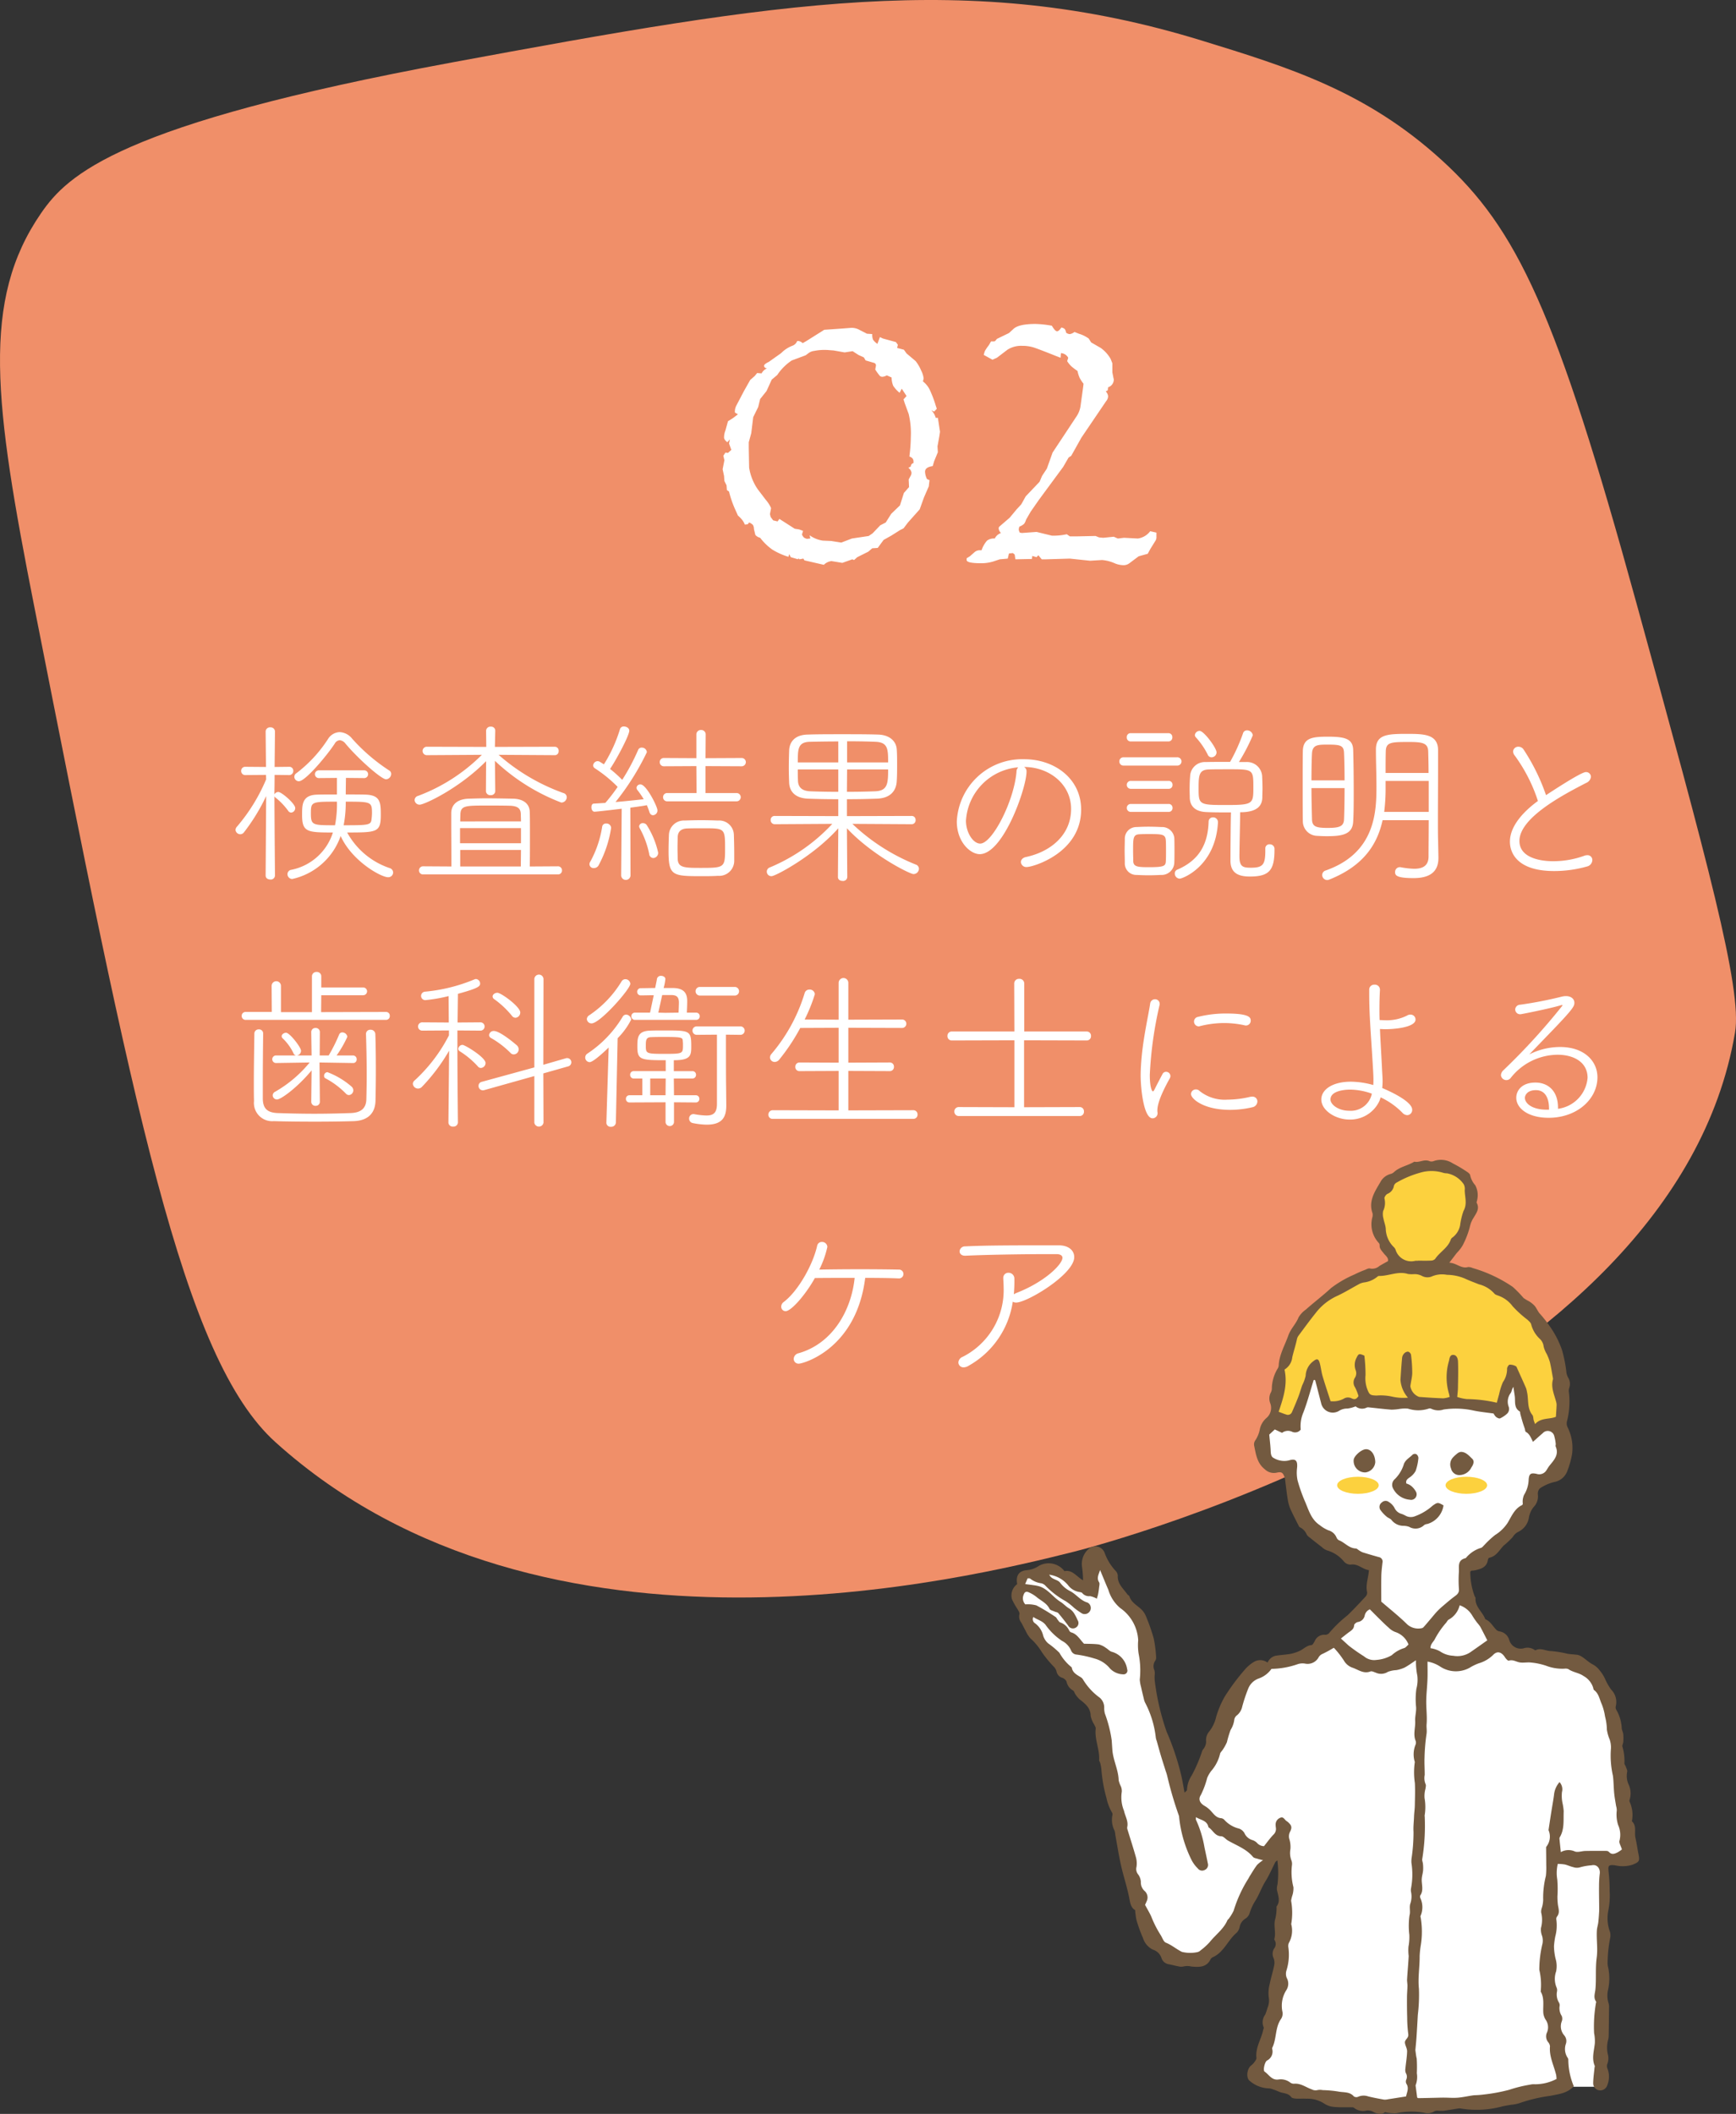 <svg xmlns="http://www.w3.org/2000/svg" width="244.898" height="298.172" viewBox="0 0 244.898 298.172"><rect x="0" y="0" width="244.898" height="298.172" fill="#333333" stroke="none"/><defs><style>.cls-1{fill:#f08f69;}.cls-2{fill:#fff;}.cls-3{fill:#735a40;}.cls-4{fill:#fcd13e;}</style></defs><title>アセット 6</title><g id="レイヤー_2" data-name="レイヤー 2"><g id="レイヤー_11" data-name="レイヤー 11"><path class="cls-1" d="M203.374,22.578c-10.675-9.728-21.59-13.086-33.833-16.853-32.79-10.088-59.76-5.429-105.737,3.075C16.719,17.508,9.518,24.66,5.784,30.086c-8.455,12.284-6.646,26.621-.926,55.595,13.941,70.619,20.911,105.929,33.986,117.731,37.877,34.19,98.056,19.119,112.663,15.461,3.919-.981,84.602-22.185,93.255-73.239,1.042-6.15-3.939-24.277-13.901-60.532C219.529,43.864,214.028,32.287,203.374,22.578Z"/><path class="cls-2" d="M132.605,60.901l-.101.678-.251,1.38.05.828-.526,1.28-.201.678q-1.08.149-1.079.803a2.552,2.552,0,0,0,.276,1.028l.352.151-.101.878-.678,1.556-.603,1.682-1.655,1.856-.628.828-.502.251-1.229.777-1.079.603-.828,1.129-.777.051-.552.477-1.557.777-.451.402-.251-.101-1.405.502-1.53-.251a1.824,1.824,0,0,0-1.079.526l-2.735-.627-.15-.251-.552.101-.151-.15-.05.15-1.029-.302-.226-.426-.101.376a9.595,9.595,0,0,1-2.271-1.017,7.882,7.882,0,0,1-1.719-1.668,1.298,1.298,0,0,1-.678-.401l-.2-.828a1.153,1.153,0,0,0-.139-.577,1.536,1.536,0,0,0-.539-.352l-.201.251-.401.05a2.711,2.711,0,0,0-.389-.677,4.356,4.356,0,0,0-.59-.603l-.326-.728a14.56,14.56,0,0,1-.929-2.66l-.301-.201-.05-.677-.302-.603-.05-.728-.201-.929.251-1.279-.15-.628.301-.451.352.05.477-.427-.326-.903.126-.577-.377.401q-.451-.375-.451-.652a2.623,2.623,0,0,1,.2-1.028l.352-1.28.678-.426.728-.553-.427-.251a1.812,1.812,0,0,1,.201-.979l1.079-2.058.878-1.556.627-.552.352-.427.627.05a1.52,1.52,0,0,1,.753-.702c-.268-.05-.401-.176-.401-.376q0-.227.678-.553l1.731-1.229a4.468,4.468,0,0,1,1.556-1.028,1.132,1.132,0,0,0,.703-.678h.175a1.106,1.106,0,0,1,.603.301l.527-.301,2.509-1.581,2.51-.176,1.305-.1a2.287,2.287,0,0,1,1.229.326l.979.501.753.051a1.884,1.884,0,0,0,.112.79,2.295,2.295,0,0,0,.615.59l.352-.953.427.2,1.831.502.276.377-.101.451.954.251.376.527,1.279,1.079a5.618,5.618,0,0,1,.778,1.329,3.227,3.227,0,0,1,.352,1.13l-.101.401a3.437,3.437,0,0,1,.929,1.116,16.23,16.23,0,0,1,.878,2.296l.15.452-.376.401-.401-.201a2.48,2.48,0,0,1,.627,1.079h.301Zm-3.739,4.417v-.201a.704.704,0,0,0-.125-.438,1.026,1.026,0,0,0-.452-.289,23.215,23.215,0,0,0,.201-2.76,11.7,11.7,0,0,0-.302-3.237l-.552-1.506-.176-.552.427-.477-.678-1.029-.301.577a4.315,4.315,0,0,1-.903-.991,3.166,3.166,0,0,1-.226-1.167l-.678-.301a1.545,1.545,0,0,1-.603.201.523.523,0,0,1-.389-.139,8.436,8.436,0,0,1-.64-.891l.1-.526a.366.366,0,0,0-.251-.402l-1.204-.351-.251-.427-.777-.352-.804-.526-1.129.175-1.556-.275-.702-.051a5.304,5.304,0,0,0-.577-.024,7.066,7.066,0,0,0-1.456.138,1.629,1.629,0,0,0-.803.313l-.401.302-1.957.728a7.372,7.372,0,0,0-2.058,2.058l-.778.652-.728,1.605-.903,1.13-.276,1.129-.702,1.43-.276,2.259-.352,1.279v.778l.051,2.785a7.36,7.36,0,0,0,1.229,3.087l1.129,1.48a4.633,4.633,0,0,1,.728,1.129v.101l-.15.777.101.401.352.478.627.15.251-.352.477.301,1.682,1.079.627.101.552.201-.15.526a1.439,1.439,0,0,0,.276.414,1.045,1.045,0,0,0,.451.188l.452-.05-.101-.452a4.28,4.28,0,0,0,1.857.753l1.179.05,1.431.226,1.506-.576,2.358-.352.552-.377,1.079-1.129.778-.401.777-1.229,1.229-1.18.553-1.756.728-.828-.051-1.079.352-.652.05-.276a1.007,1.007,0,0,0-.451-.702l.352-.201A.477.477,0,0,1,128.866,65.318Z"/><path class="cls-2" d="M163.142,75.756a.998.998,0,0,1-.101.451l-.778,1.255-.351.652-1.28.352-1.305.979a1.353,1.353,0,0,1-.753.276,3.318,3.318,0,0,1-1.455-.326,5.66,5.66,0,0,0-1.631-.401h-.051l-1.656.1-2.86-.301-3.362.101H146.956l-.477-.577-.251.275-.603-.175-.05.426-2.334.051-.1-.678-.251-.2-.553.05-.175.728-1.13.101-.903.301a5.694,5.694,0,0,1-1.706.251q-2.058,0-2.058-.451v-.251l.452-.276.627-.552a1.117,1.117,0,0,1,.828-.302h.2a3.95,3.95,0,0,1,.766-1.355,1.619,1.619,0,0,1,1.092-.301,1.573,1.573,0,0,1,.878-.778,1.006,1.006,0,0,1-.326-.652.339.339,0,0,1,.101-.251l1.455-1.255.979-1.179.652-.703.628-1.129,1.957-2.058.352-.828.677-1.029.804-2.258,3.337-5.044a3.554,3.554,0,0,0,.628-1.682l.351-2.534.051-.451a5.317,5.317,0,0,1-.553-.841,5.038,5.038,0,0,1-.301-.966,7.583,7.583,0,0,1-.891-.678,4.146,4.146,0,0,1-.564-.702l.15-.478a1.24,1.24,0,0,0-1.029-.652l-.05.652-.652-.251q-2.385-.952-3.111-1.191a5.218,5.218,0,0,0-1.631-.238,3.578,3.578,0,0,0-2.108.552l-1.48,1.129-.627.276-1.23-.678a4.4,4.4,0,0,1,.163-.552,6.525,6.525,0,0,1,.564-.828l.301-.527h.326a.399.399,0,0,0,.251-.05l.251-.301,1.706-.828.603-.553q.728-.727,3.137-.728a14.427,14.427,0,0,1,2.309.251q.451.778.728.778.275,0,.603-.527a.915.915,0,0,1,.477.214,1.119,1.119,0,0,1,.201.514.899.899,0,0,0,.526.201,1.468,1.468,0,0,0,.652-.301l.628.25a4.592,4.592,0,0,1,1.38.678l.352.553,1.355.777a4.919,4.919,0,0,1,1.38,1.53l.251.628v1.279l.15.778.051.2a1.147,1.147,0,0,1-.803,1.13l-.051.426-.275.151a1.285,1.285,0,0,1,.326.652,1.102,1.102,0,0,1-.276.728l-3.488,5.144L151.122,64.289l-.377.251-.753,1.305-3.438,4.668-1.154,1.656-.652,1.129a1.83,1.83,0,0,1-.288.603,2.22,2.22,0,0,1-.641.376,1.001,1.001,0,0,0-.1.451,1.207,1.207,0,0,0,.15.402l.301.05,2.058-.15,2.158.526h.527a8.915,8.915,0,0,0,1.58-.2l.427.301h1.029l2.358-.05h.251l.502.2.577.051,1.48-.15.577.251.878-.101,1.957.101a2.653,2.653,0,0,0,1.731-1.029l.879.201v.627Z"/><path class="cls-2" d="M37.547,112.285A27.031,27.031,0,0,1,34.417,117.402a.648.648,0,0,1-.521.273.678.678,0,0,1-.671-.621.72.72,0,0,1,.199-.447,25.305,25.305,0,0,0,4.123-6.683l-.024-.621-2.932.025a.568.568,0,0,1-.571-.597.561.561,0,0,1,.571-.571l2.932.024-.05-4.992a.608.608,0,0,1,.671-.597.599.599,0,0,1,.646.597l-.05,4.992,2.062-.024a.547.547,0,0,1,.571.571.574.574,0,0,1-.597.597l-2.037-.025c0,1.218-.024,2.211-.024,2.46v.298a.61.61,0,0,1,.547-.348c.472,0,2.385,1.664,2.385,2.26a.63.63,0,0,1-.571.646.519.519,0,0,1-.423-.249,9.475,9.475,0,0,0-1.813-1.888.662.662,0,0,1-.124-.148c0,2.459.074,11.153.074,11.153a.58.58,0,0,1-.646.571c-.348,0-.671-.174-.671-.571Zm11.254-2.559c0,.472-.025,1.391-.025,2.335,1.044,0,2.062,0,2.808.024,2.062.074,2.136,1.093,2.136,2.832,0,2.484-.497,2.509-4.744,2.509a10.732,10.732,0,0,0,5.986,5.019.663.663,0,0,1,.497.621.68.68,0,0,1-.721.67c-.993,0-5.092-2.285-6.682-5.812a9.363,9.363,0,0,1-6.832,6.062.689.689,0,0,1-.671-.696.617.617,0,0,1,.522-.596,7.734,7.734,0,0,0,5.887-5.267c-3.627,0-4.347-.05-4.347-2.483,0-1.441,0-2.783,2.086-2.857.771-.024,1.789-.024,2.832-.024v-2.335l-2.559.024a.546.546,0,0,1,0-1.093h6.385a.547.547,0,1,1,0,1.093Zm-.05-4.819a1.186,1.186,0,0,0-.82-.497.889.889,0,0,0-.72.497c-1.094,1.664-4.124,5.291-5.043,5.291a.637.637,0,0,1-.646-.621.615.615,0,0,1,.299-.521,18.822,18.822,0,0,0,4.471-4.845,2.009,2.009,0,0,1,1.615-.943,2.384,2.384,0,0,1,1.764.919,25.772,25.772,0,0,0,5.241,4.496.548.548,0,0,1,.273.497.778.778,0,0,1-.721.745C53.794,109.924,50.515,107.018,48.751,104.907Zm-4.894,9.812c0,1.688.224,1.688,3.403,1.688a15.497,15.497,0,0,0,.272-3.328C43.956,113.08,43.857,113.08,43.857,114.719Zm4.62,1.688c3.651,0,3.875-.024,3.949-.969a6.868,6.868,0,0,0,.05-.695c0-1.64-.074-1.664-3.701-1.664A16.692,16.692,0,0,1,48.477,116.408Z"/><path class="cls-2" d="M70.338,106.471a28.182,28.182,0,0,0,9.142,5.391.61.61,0,0,1,.473.597.77.77,0,0,1-.771.745,28.24,28.24,0,0,1-9.365-5.888l.05,4.298a.592.592,0,0,1-.646.546.601.601,0,0,1-.671-.546l.024-4.248c-3.825,3.875-8.719,6.136-9.365,6.136a.693.693,0,0,1-.72-.646.636.636,0,0,1,.496-.597,25.2,25.2,0,0,0,8.993-5.788l-7.8.05a.597.597,0,0,1,0-1.192l8.421.025-.025-2.286a.604.604,0,0,1,.671-.571.568.568,0,0,1,.621.547v.024l-.05,2.286,8.446-.025a.555.555,0,0,1,.547.621.535.535,0,0,1-.522.571ZM59.706,123.338a.553.553,0,0,1-.596-.571.567.567,0,0,1,.596-.571l3.975.025c0-1.739-.024-4.497-.024-6.359v-1.192c.024-1.192.869-1.963,2.483-2.013.82-.024,1.64-.05,2.435-.05,1.242,0,2.46.025,3.776.05,1.49.025,2.359.721,2.385,1.888.024.795.024,1.889.024,3.081,0,1.59,0,3.328-.024,4.596l3.949-.025a.567.567,0,0,1,.597.571.554.554,0,0,1-.597.571Zm13.787-6.533H64.898V118.942h8.595Zm0-.943c0-.423-.024-.771-.024-1.044-.025-.72-.349-1.143-1.615-1.167-.993-.025-2.037-.025-3.08-.025-3.08,0-3.776,0-3.825,1.218,0,.273-.025.621-.025,1.019Zm0,4.024H64.923v2.335h8.546Z"/><path class="cls-2" d="M83.778,122.445a.567.567,0,0,1-.621-.522.671.671,0,0,1,.124-.397,15.004,15.004,0,0,0,1.664-4.894.526.526,0,0,1,.571-.472.648.648,0,0,1,.695.621,16.251,16.251,0,0,1-1.788,5.316A.752.752,0,0,1,83.778,122.445Zm3.925-8.372c-3.279.397-3.776.423-3.826.423-.298,0-.446-.323-.446-.621,0-.273.099-.521.348-.521l1.614-.1a24.198,24.198,0,0,0,1.739-2.261A19.082,19.082,0,0,0,83.902,108.36a.478.478,0,0,1-.224-.397.645.645,0,0,1,.621-.597.658.658,0,0,1,.298.074l.597.373a20.378,20.378,0,0,0,2.26-4.943.542.542,0,0,1,.571-.397c.349,0,.746.224.746.596,0,.696-1.889,4.198-2.708,5.391a18.841,18.841,0,0,1,1.714,1.54,29.499,29.499,0,0,0,2.235-4.198.528.528,0,0,1,.522-.348.707.707,0,0,1,.72.646,36.106,36.106,0,0,1-4.422,7.03c1.491-.125,3.081-.299,3.975-.397a10.999,10.999,0,0,0-.869-1.268.588.588,0,0,1-.148-.348.53.53,0,0,1,.571-.472c.819,0,2.385,3.13,2.385,3.651a.666.666,0,0,1-.621.695c-.224,0-.423-.148-.522-.472-.099-.323-.223-.645-.348-.944-.496.1-1.366.224-2.335.349l.025,9.489a.66.66,0,1,1-1.317,0Zm3.875,6.359a12.617,12.617,0,0,0-1.316-3.577.704.704,0,0,1-.1-.298.504.504,0,0,1,.547-.447.659.659,0,0,1,.496.224,12.048,12.048,0,0,1,1.64,3.925.73.73,0,0,1-.695.771A.615.615,0,0,1,91.578,120.432Zm2.559-7.402a.572.572,0,0,1-.596-.597.567.567,0,0,1,.596-.571h4.124l-.025-3.801-4.596.025a.567.567,0,0,1-.571-.597.561.561,0,0,1,.571-.571l4.596.025v-3.329a.632.632,0,0,1,.671-.646.625.625,0,0,1,.646.646l-.024,3.329,5.067-.025a.585.585,0,1,1,0,1.168l-5.067-.025v3.801h4.348a.585.585,0,1,1,0,1.168Zm7.154,10.508c-.77.05-1.565.05-2.36.05-4.073,0-4.62-.075-4.62-3.527,0-.795.025-1.64.05-2.236a2.106,2.106,0,0,1,2.186-2.086c.77-.025,1.565-.05,2.385-.05.795,0,1.59.024,2.36.05a2.073,2.073,0,0,1,2.235,1.986c.025.77.05,1.739.05,2.684v.969A2.12,2.12,0,0,1,101.291,123.538Zm-2.062-6.707c-.771,0-1.54,0-2.261.024-.944.025-1.342.497-1.366,1.218,0,.422-.025.969-.025,1.515,0,.521.025,1.068.025,1.516.024,1.316.969,1.316,3.354,1.316,3.229,0,3.329-.074,3.329-2.633C102.285,116.831,102.285,116.831,99.229,116.831Z"/><path class="cls-2" d="M120.245,116.21a28.046,28.046,0,0,0,8.943,5.738.635.635,0,0,1,.447.596.769.769,0,0,1-.771.745c-.521,0-5.838-2.657-9.39-6.458l.05,6.881a.577.577,0,0,1-.646.547c-.348,0-.671-.175-.671-.547l.05-6.881c-3.452,3.899-8.868,6.757-9.414,6.757a.636.636,0,0,1-.224-1.242,25.324,25.324,0,0,0,8.793-6.136l-8.098.05a.574.574,0,0,1-.597-.597.547.547,0,0,1,.571-.571l8.968.025v-2.385c-1.515,0-2.956-.025-4.272-.075-1.764-.074-2.583-.969-2.658-2.211-.024-.671-.05-1.391-.05-2.086,0-.87.025-1.739.05-2.534.05-1.068.696-2.161,2.584-2.211,1.391-.05,3.13-.05,4.894-.05s3.577,0,5.093.05c1.614.05,2.533.944,2.608,2.087.05.621.05,1.366.05,2.161,0,.77,0,1.564-.05,2.311-.075,1.44-.969,2.434-2.832,2.483-1.366.05-2.782.075-4.198.075v2.385l9.142-.025a.539.539,0,0,1,.546.571.547.547,0,0,1-.546.597Zm-1.987-11.626c-1.465,0-2.906.025-4.024.05-1.688.05-1.688,1.043-1.688,2.906h5.713Zm0,3.95h-5.713c0,.521,0,1.067.024,1.564.025,1.019.646,1.466,1.714,1.516,1.192.05,2.559.074,3.975.074Zm1.242,0-.024,3.154c1.391,0,2.757-.024,3.999-.074,1.739-.074,1.813-1.093,1.813-3.08Zm5.788-.994c0-1.863-.024-2.832-1.764-2.906-1.093-.05-2.533-.074-4.024-.074v2.98Z"/><path class="cls-2" d="M144.814,108.832c0,2.311-3.279,11.65-6.608,11.65-1.292,0-3.229-1.689-3.229-4.62a9.23,9.23,0,0,1,9.515-8.77c4.272,0,8.023,2.732,8.023,7.104,0,6.111-6.781,8.099-7.651,8.099a.754.754,0,0,1-.844-.695c0-.298.224-.621.745-.721,3.354-.721,6.334-3.03,6.334-6.781,0-3.479-3.08-5.913-6.633-5.913A.696.696,0,0,1,144.814,108.832Zm-8.546,6.931c0,1.689,1.019,3.229,2.012,3.229,1.689,0,4.77-5.962,5.118-10.136a.849.849,0,0,1,.248-.621A8.05,8.05,0,0,0,136.268,115.762Z"/><path class="cls-2" d="M158.502,107.987a.567.567,0,0,1-.596-.571.573.573,0,0,1,.596-.597h7.552a.585.585,0,1,1,0,1.168Zm5.267,15.427c-.521.024-1.143.05-1.739.05-.596,0-1.192-.025-1.688-.05a1.619,1.619,0,0,1-1.665-1.665c0-.646-.024-1.217-.024-1.788,0-.547.024-1.093.024-1.64a1.628,1.628,0,0,1,1.64-1.664c.521-.025,1.093-.05,1.64-.05.671,0,1.316.024,1.913.05a1.728,1.728,0,0,1,1.788,1.515c.025.571.025,1.192.025,1.789,0,.596,0,1.192-.025,1.738A1.793,1.793,0,0,1,163.768,123.414ZM159.496,104.584a.547.547,0,0,1-.547-.596.54.54,0,0,1,.547-.572h5.315a.546.546,0,0,1,.571.572.552.552,0,0,1-.571.596Zm.05,6.683a.56.56,0,1,1,0-1.118h5.291a.527.527,0,0,1,.571.547.533.533,0,0,1-.571.571Zm0,3.254a.56.56,0,1,1,0-1.118h5.291a.527.527,0,0,1,.571.547.533.533,0,0,1-.571.571Zm4.943,5.49c0-.521,0-1.068-.025-1.441-.05-.894-.497-.919-2.335-.919-.497,0-.993,0-1.342.025-.943.024-.943.521-.943,2.335,0,.521.024,1.068.024,1.466.025.795.671.844,2.211.844,2.161,0,2.36-.174,2.385-.869C164.489,121.079,164.489,120.556,164.489,120.01Zm1.241,3.204a.556.556,0,0,1,.349-.546c3.13-1.342,4.322-3.652,4.421-6.757a.598.598,0,0,1,.621-.621.672.672,0,0,1,.696.67v.05c-.348,6.186-4.993,7.925-5.391,7.925A.715.715,0,0,1,165.73,123.214Zm13.39-4.123a.64.64,0,0,1,.671.621v.174c0,2.906-.77,3.751-3.478,3.751-1.764,0-2.732-.597-2.732-2.261,0-.895.024-5.291.074-6.782-1.217,0-2.534,0-3.503-.05-1.564-.074-2.261-.844-2.31-1.986,0-.373-.025-.771-.025-1.144,0-.67.025-1.341.074-1.912a2.08,2.08,0,0,1,2.187-2.013c.944-.024,2.261-.024,3.453-.024a24.818,24.818,0,0,0,1.813-4,.569.569,0,0,1,.571-.446.811.811,0,0,1,.819.695,26.92,26.92,0,0,1-1.962,3.775h.993a2.133,2.133,0,0,1,2.285,1.963c.025.571.05,1.167.05,1.764,0,.422-.024.845-.024,1.267-.025,1.118-.646,2.087-3.13,2.087,0,1.391-.1,4.943-.1,6.235,0,1.466.521,1.59,1.614,1.59,1.689,0,2.037-.423,2.037-2.385v-.348A.574.574,0,0,1,179.12,119.091Zm-8.744-12.645a10.786,10.786,0,0,0-1.689-2.459.449.449,0,0,1-.124-.323.674.674,0,0,1,.671-.571c.597,0,2.385,2.409,2.385,3.03a.71.71,0,0,1-.695.695A.567.567,0,0,1,170.376,106.447Zm2.932,2.062c-1.043,0-2.137,0-2.732.025-1.466.024-1.49.845-1.49,2.782,0,2.186.148,2.235,3.85,2.235,3.876,0,3.876-.149,3.876-2.559C176.81,108.508,176.761,108.508,173.308,108.508Z"/><path class="cls-2" d="M187.169,117.948c-.496,0-.969-.024-1.366-.049a2.063,2.063,0,0,1-2.012-2.062c-.024-1.515-.024-3.328-.024-5.092,0-1.765,0-3.503.024-4.819.05-1.889,1.416-2.013,3.577-2.013,2.435,0,3.503.323,3.527,1.913.05,1.689.074,3.801.074,5.862,0,1.49,0,2.956-.074,4.174C190.821,117.7,189.355,117.948,187.169,117.948Zm2.51-7.874c0-1.392-.025-2.732-.075-3.826-.024-1.093-.496-1.217-2.26-1.217-1.416,0-2.187,0-2.261,1.242-.05.993-.075,2.359-.075,3.801Zm-4.671,1.093c0,1.614.05,3.204.075,4.372.024,1.019.496,1.242,2.186,1.242,1.615,0,2.311-.174,2.335-1.242.05-1.267.075-2.807.075-4.372Zm17.911,9.763v.074c0,1.466-.646,2.857-3.503,2.857-2.484,0-2.608-.423-2.608-.845a.665.665,0,0,1,.621-.696h.124a11.818,11.818,0,0,0,1.938.224c1.217,0,2.036-.422,2.036-1.738,0-1.466.025-3.255.025-5.117h-6.509c-.745,3.428-2.707,6.458-7.502,8.371a.854.854,0,0,1-.323.074.714.714,0,0,1-.695-.72.668.668,0,0,1,.472-.621c7.03-2.46,7.18-8.297,7.18-11.85,0-1.788-.074-3.428-.074-5.217,0-2.111,1.59-2.211,4.347-2.211,2.385,0,4.372.025,4.422,2.236v2.186c0,2.534-.024,5.391-.024,7.801,0,1.018,0,1.938.024,2.732Zm-1.366-10.781H195.467v.919a26.257,26.257,0,0,1-.199,3.453h6.285Zm-.025-1.118c0-1.117-.024-2.136-.05-3.03-.024-1.242-.894-1.342-2.807-1.342-2.484,0-3.154.05-3.18,1.342-.024.969-.024,1.987-.024,3.03Z"/><path class="cls-2" d="M213.7,106.595a.99.99,0,0,1-.248-.596.724.724,0,0,1,.77-.671.862.862,0,0,1,.696.373,28.464,28.464,0,0,1,3.18,6.458c.198-.124,4.894-3.254,5.614-3.254a.68.68,0,0,1,.72.671,1.058,1.058,0,0,1-.646.845c-3.279,1.689-9.439,4.918-9.439,8.197,0,2.857,4.223,2.857,4.694,2.857a12.839,12.839,0,0,0,4.397-.746,1.239,1.239,0,0,1,.472-.099.671.671,0,0,1,.721.695.967.967,0,0,1-.745.895,17.063,17.063,0,0,1-4.646.645c-5.093,0-6.235-2.459-6.235-4.148,0-2.311,2.111-4.396,3.95-5.738A22.715,22.715,0,0,0,213.7,106.595Z"/><path class="cls-2" d="M34.666,143.857a.547.547,0,0,1-.571-.571.541.541,0,0,1,.571-.546H38.342l-.024-3.677a.658.658,0,0,1,1.316,0v3.701h4.372v-5.018a.619.619,0,0,1,.671-.646.611.611,0,0,1,.645.646v1.54h5.913a.546.546,0,0,1,0,1.093H45.322l-.024,2.385,9.166-.024a.514.514,0,0,1,.522.546.522.522,0,0,1-.522.571ZM51.632,145.82a.587.587,0,0,1,.621-.571.646.646,0,0,1,.696.621c.05,1.217.074,3.254.074,5.291,0,1.466-.024,2.931-.05,4.099-.05,1.863-1.167,2.807-3.056,2.882-1.564.05-3.527.074-5.465.074-2.161,0-4.298-.024-5.838-.074a2.574,2.574,0,0,1-2.782-2.832c-.024-.819-.024-1.714-.024-2.633,0-2.261.05-4.721.074-6.882a.592.592,0,0,1,.621-.596.574.574,0,0,1,.621.571v.024c-.024,1.938-.05,4.695-.05,6.98V154.986c.025,1.316.571,1.938,2.037,2.013,1.416.05,3.329.099,5.241.099,1.913,0,3.801-.049,5.143-.099,1.44-.05,2.161-.696,2.186-1.938.025-.994.05-2.211.05-3.503,0-1.987-.05-4.124-.1-5.714Zm-6.558,4.049v.124l.05,5.416a.567.567,0,0,1-.597.571.575.575,0,0,1-.621-.571l.05-4.422c-2.136,2.559-4.372,4.099-4.868,4.099a.606.606,0,0,1-.621-.571.594.594,0,0,1,.348-.521,17.515,17.515,0,0,0,4.868-4.124l-4.72.074a.534.534,0,1,1,0-1.067H41.745a.493.493,0,0,1-.348-.323,7.122,7.122,0,0,0-1.54-2.111.455.455,0,0,1-.124-.273c0-.273.323-.497.621-.497.521,0,2.111,2.062,2.111,2.534a.675.675,0,0,1-.571.671H43.956l-.05-3.305a.568.568,0,0,1,.597-.571.574.574,0,0,1,.621.571l-.025,3.305h1.268a23.17,23.17,0,0,0,1.466-2.932.488.488,0,0,1,.446-.323.727.727,0,0,1,.721.621,15.572,15.572,0,0,1-1.516,2.634h2.286a.519.519,0,0,1,.546.546.494.494,0,0,1-.521.521Zm3.727,4.397a11.511,11.511,0,0,0-2.882-2.161.354.354,0,0,1-.199-.349.498.498,0,0,1,.473-.521,11.193,11.193,0,0,1,3.378,2.013.731.731,0,0,1,.273.546.677.677,0,0,1-.621.671A.597.597,0,0,1,48.801,154.266Z"/><path class="cls-2" d="M63.358,148.205a26.626,26.626,0,0,1-3.826,5.092.779.779,0,0,1-.547.249.737.737,0,0,1-.745-.671.637.637,0,0,1,.249-.472,22.575,22.575,0,0,0,4.844-6.359v-.696l-3.775.025a.584.584,0,1,1,0-1.168l3.751.025-.025-3.727a22.912,22.912,0,0,1-3.279.571.598.598,0,0,1-.074-1.192,23.766,23.766,0,0,0,7.005-1.738.58.58,0,0,1,.199-.05.645.645,0,0,1,.596.621c0,.372-.099.645-3.13,1.466,0,.298-.024,2.062-.05,4.049l3.229-.025a.584.584,0,1,1,0,1.168l-3.254-.025v2.51c0,3.726.074,10.482.074,10.482a.617.617,0,0,1-.67.571.603.603,0,0,1-.671-.571Zm4.049,2.211a12.098,12.098,0,0,0-2.559-2.137.401.401,0,0,1-.199-.348.618.618,0,0,1,.597-.547c.348,0,3.254,1.764,3.254,2.559a.704.704,0,0,1-.646.696A.528.528,0,0,1,67.407,150.416Zm7.974,1.366-7.079,1.987a.561.561,0,0,1-.199.024.614.614,0,0,1-.596-.646.57.57,0,0,1,.446-.547l7.428-2.037V138.119a.646.646,0,0,1,1.292,0L76.648,150.192l3.18-.919a.601.601,0,0,1,.198-.025.593.593,0,0,1,.124,1.168l-3.502.993.024,6.956a.655.655,0,0,1-1.292,0Zm-3.378-3.279a12.723,12.723,0,0,0-2.732-2.087.467.467,0,0,1-.273-.422.638.638,0,0,1,.671-.571c.919,0,3.204,1.987,3.254,2.037a.781.781,0,0,1,.248.546.712.712,0,0,1-.671.721A.614.614,0,0,1,72.003,148.503Zm.198-5.241a12.758,12.758,0,0,0-2.459-2.311.48.48,0,0,1-.248-.397c0-.273.322-.521.67-.521.522,0,3.229,1.962,3.229,2.782a.736.736,0,0,1-.671.745A.646.646,0,0,1,72.201,143.261Z"/><path class="cls-2" d="M85.542,158.339l.322-10.582c-2.111,2.037-2.583,2.062-2.683,2.062a.642.642,0,0,1-.621-.671.653.653,0,0,1,.323-.546,16.191,16.191,0,0,0,4.943-5.167.581.581,0,0,1,.497-.323.771.771,0,0,1,.72.695,10.115,10.115,0,0,1-1.912,2.634l-.249,11.898a.642.642,0,0,1-.695.597.58.58,0,0,1-.646-.571ZM82.784,143.733a.696.696,0,0,1,.373-.547,15.268,15.268,0,0,0,4.521-4.744.624.624,0,0,1,.547-.323.703.703,0,0,1,.695.646c0,.745-4.272,5.589-5.465,5.589A.659.659,0,0,1,82.784,143.733ZM95.081,155.483v2.807a.598.598,0,0,1-1.192,0V155.483l-5.093.024a.488.488,0,0,1-.497-.521.482.482,0,0,1,.497-.496h1.813v-2.36H89.392a.502.502,0,0,1-.496-.521.488.488,0,0,1,.496-.521H93.913v-1.541c-3.503,0-3.999-.049-3.999-1.862,0-1.292,0-2.261,1.813-2.311.571-.025,1.291-.025,2.012-.025,3.577,0,3.776,0,3.776,2.261,0,1.268-.075,1.938-2.46,1.938v1.541h2.634a.488.488,0,0,1,.496.521.502.502,0,0,1-.496.521H95.056l.025,2.36H98.161a.482.482,0,0,1,.497.496.488.488,0,0,1-.497.521Zm-5.515-11.626a.488.488,0,0,1-.497-.521.483.483,0,0,1,.497-.497h2.136l.521-2.459c-.67,0-1.316.024-1.813.024a.488.488,0,0,1-.521-.496.494.494,0,0,1,.521-.521c.597,0,1.292-.025,2.013-.025.124-.596.224-1.068.248-1.267a.545.545,0,0,1,.597-.447c.298,0,.596.174.596.447a6.821,6.821,0,0,1-.248,1.267h1.316c1.416.025,2.013.597,2.013,1.838v.075c0,.372-.025,1.043-.05,1.564h1.316a.483.483,0,0,1,.497.497.488.488,0,0,1-.497.521Zm4.148,2.41c-.646,0-1.292,0-1.789.024-.745,0-.819.348-.819,1.168,0,1.143.024,1.192,2.608,1.192,2.608,0,2.633-.025,2.633-1.218a4.106,4.106,0,0,0-.024-.571C96.298,146.341,96.248,146.267,93.715,146.267Zm.198,5.862H91.727v2.36h2.161Zm1.813-9.291c.024-.496.05-1.167.05-1.416,0-.819-.348-1.067-1.093-1.067H93.416l-.546,2.483.969.025Zm5.415,3.105-2.856.024a.596.596,0,0,1,0-1.192h6.136a.597.597,0,1,1,0,1.192l-2.012-.024c0,1.888,0,6.086.024,7.328l.025,2.584v.099c0,1.565-.522,2.684-2.758,2.684a10.566,10.566,0,0,1-1.962-.224.629.629,0,0,1-.522-.621.612.612,0,0,1,.571-.646h.1a10.613,10.613,0,0,0,1.764.199c.994,0,1.49-.373,1.49-1.64Zm-2.409-5.515a.609.609,0,1,1,0-1.218h4.919a.609.609,0,1,1,0,1.218Z"/><path class="cls-2" d="M109.017,157.818a.579.579,0,0,1-.621-.596.613.613,0,0,1,.621-.621l9.29.024v-5.564l-5.539.025a.567.567,0,0,1-.571-.597.587.587,0,0,1,.571-.621l5.539.025v-4.919l-5.415.024a27.824,27.824,0,0,1-2.932,4.422.854.854,0,0,1-.671.373.663.663,0,0,1-.67-.646.783.783,0,0,1,.198-.472,23.876,23.876,0,0,0,4.695-8.595.677.677,0,0,1,.671-.497.72.72,0,0,1,.77.645,22.392,22.392,0,0,1-1.44,3.577l4.794.025v-5.192a.683.683,0,1,1,1.366,0v5.192l7.552-.025a.597.597,0,1,1,0,1.192l-7.552-.024v4.919l5.838-.025a.573.573,0,0,1,.597.597.58.58,0,0,1-.597.621l-5.838-.025v5.564l9.167-.024a.579.579,0,0,1,.596.621.572.572,0,0,1-.596.596Z"/><path class="cls-2" d="M135.25,157.421a.62.62,0,0,1-.621-.645.613.613,0,0,1,.621-.621l7.85.024v-9.439l-8.843.024a.599.599,0,0,1-.597-.646.593.593,0,0,1,.597-.621h8.843l-.024-6.757a.657.657,0,0,1,.695-.671.665.665,0,0,1,.721.671v6.757h8.818a.593.593,0,0,1,.597.621.599.599,0,0,1-.597.646l-8.844-.024v9.439l7.875-.024a.587.587,0,0,1,.571.621.595.595,0,0,1-.571.645Z"/><path class="cls-2" d="M160.912,151.756c0-.993.074-2.012.174-3.006.298-2.881.943-5.663,1.167-7.179a.686.686,0,0,1,.671-.621.642.642,0,0,1,.671.621v.124a54.327,54.327,0,0,0-1.392,9.912c0,1.764.299,2.335.447,2.335.075,0,.174-.174.298-.423.05-.124.944-1.838,1.044-2.012a.546.546,0,0,1,.521-.323.605.605,0,0,1,.597.597.66.66,0,0,1-.075.298c-.621,1.118-1.764,3.254-1.764,4.546v.124c0,.075.025.125.025.199a.722.722,0,0,1-.696.795C161.284,157.744,160.912,153.248,160.912,151.756Zm12.619,4.795c-3.751,0-5.515-1.565-5.515-2.236a.669.669,0,0,1,.695-.646.697.697,0,0,1,.521.224,5.679,5.679,0,0,0,3.925,1.217,14.132,14.132,0,0,0,3.205-.397,1.125,1.125,0,0,1,.272-.024.675.675,0,0,1,.746.671.853.853,0,0,1-.696.819A13.89,13.89,0,0,1,173.531,156.551Zm2.062-11.924a13.494,13.494,0,0,0-2.906-.323,14.034,14.034,0,0,0-3.453.447.32.32,0,0,1-.148.024.685.685,0,0,1-.646-.695.671.671,0,0,1,.571-.646,15.971,15.971,0,0,1,3.975-.473c3.229,0,3.453.547,3.453.994a.672.672,0,0,1-.671.695A.491.491,0,0,1,175.593,144.628Z"/><path class="cls-2" d="M194.622,155.235a4.538,4.538,0,0,1-4.224,2.683c-2.036,0-3.999-1.316-3.999-2.832,0-1.391,1.564-2.509,4.173-2.509a11.861,11.861,0,0,1,3.155.472c.024-.273.024-.521.024-.795,0-.422-.024-.869-.049-1.292-.273-4.844-.547-7.477-.547-10.88v-.447a.702.702,0,0,1,.745-.745.712.712,0,0,1,.771.695v.05c-.05.895-.075,1.788-.075,2.708,0,.496,0,1.019.025,1.54.224,0,.472.024.72.024a6.336,6.336,0,0,0,3.18-.671.825.825,0,0,1,.447-.124.7.7,0,0,1,.721.695c0,1.044-2.683,1.366-4.272,1.366-.273,0-.521-.024-.745-.024.074,1.788.198,3.701.298,5.763.024.522.074,1.068.074,1.615,0,.323-.024.646-.05.944.224.099,4.224,1.738,4.224,3.055a.729.729,0,0,1-.696.771.982.982,0,0,1-.695-.348,10.445,10.445,0,0,0-3.056-2.161Zm-4.148-1.54c-.224,0-2.782,0-2.782,1.391,0,.721,1.117,1.59,2.633,1.59a3.029,3.029,0,0,0,3.204-2.409A9.291,9.291,0,0,0,190.474,153.695Z"/><path class="cls-2" d="M223.96,152.03c0-2.261-2.037-3.254-4.223-3.254a8.482,8.482,0,0,0-6.608,3.254.768.768,0,0,1-1.391-.372,1.023,1.023,0,0,1,.348-.696,90.979,90.979,0,0,0,8.347-9.142c0-.024-.025-.049-.074-.049a.499.499,0,0,0-.175.024c-1.341.422-5.539,1.267-5.688,1.267a.688.688,0,0,1-.745-.671.702.702,0,0,1,.695-.67,56.466,56.466,0,0,0,5.888-1.144,2.454,2.454,0,0,1,.571-.074c.695,0,1.192.373,1.192.944,0,.472-.148.819-2.932,3.726l-3.428,3.553a9.683,9.683,0,0,1,4.348-1.043c3.378,0,5.266,1.962,5.266,4.272,0,3.08-2.881,5.714-6.881,5.714-2.906,0-4.57-1.342-4.57-2.832,0-.944.72-2.137,2.707-2.137,1.715,0,3.18,1.118,3.18,3.527v.174A4.811,4.811,0,0,0,223.96,152.03Zm-5.44,4.322c0-1.64-.671-2.583-1.838-2.583-1.416,0-1.565.919-1.565,1.068,0,.844,1.093,1.688,3.056,1.688h.348Z"/><path class="cls-2" d="M126.727,180.325c-1.019-.05-2.782-.074-4.671-.074-1.267,10.11-8.818,12.098-9.34,12.098a.674.674,0,0,1-.745-.671.849.849,0,0,1,.67-.795c4.77-1.342,7.453-5.986,7.925-10.632-2.111,0-4.248,0-5.614.024-1.341,2.41-3.354,4.67-4.123,4.67a.62.62,0,0,1-.621-.646.811.811,0,0,1,.348-.646c2.012-1.516,4.099-5.192,4.72-7.925a.66.66,0,0,1,.671-.547.743.743,0,0,1,.77.696,13.509,13.509,0,0,1-1.143,3.204c1.342-.024,3.553-.05,5.738-.05,2.187,0,4.322.025,5.465.05a.624.624,0,1,1-.024,1.242Z"/><path class="cls-2" d="M136.64,192.646a1.337,1.337,0,0,1-.671.224.715.715,0,0,1-.771-.695.934.934,0,0,1,.621-.795,10.536,10.536,0,0,0,5.764-9.763c0-.397-.025-.795-.05-1.192v-.124a.71.71,0,0,1,.745-.771.815.815,0,0,1,.819.845,21.258,21.258,0,0,1-.074,2.186l.273-.148c4.074-1.565,6.583-4.074,6.583-4.993,0-.298-.249-.521-.869-.521h-1.218c-3.18,0-8.471.074-11.576.224h-.074c-.521,0-.771-.299-.771-.621a.753.753,0,0,1,.795-.696c2.956-.148,6.956-.148,13.191-.148,1.391,0,2.186.72,2.186,1.664,0,2.409-6.633,6.409-8.197,6.409a.89.89,0,0,1-.473-.124A12.419,12.419,0,0,1,136.64,192.646Z"/><rect class="cls-2" x="217.348" y="259.488" width="8.812" height="34.857"/><path class="cls-3" d="M219.758,262.91a5.51,5.51,0,0,0-.072,2.208,16.215,16.215,0,0,1,.023,2.369,9.67,9.67,0,0,0,.061,1.139c.075.586.322,1.17-.13,1.725a.591.591,0,0,0-.08.464,5.997,5.997,0,0,1-.156,2.331,10.88,10.88,0,0,0-.182,1.378,8.03,8.03,0,0,0,.226,1.774,3.642,3.642,0,0,1,.071,1.79,3.145,3.145,0,0,0,.062,2.247.953.953,0,0,1,.068.564,2.206,2.206,0,0,0,.269,1.564.73.73,0,0,1,.102.459,2.02,2.02,0,0,0,.298,1.444,1.047,1.047,0,0,1,.006.74,1.934,1.934,0,0,0,.332,1.979,1.221,1.221,0,0,1,.256,1.166,2.224,2.224,0,0,0,.242,2.015.437.437,0,0,1,.086.272,9.864,9.864,0,0,0,.775,3.736c-.94,1.023-2.158,1.105-3.326,1.355a21.698,21.698,0,0,0-4.328,1.024,5.509,5.509,0,0,1-1.218.236c-.404.074-.812.132-1.212.226a13.801,13.801,0,0,1-5.77.313,1.183,1.183,0,0,0-.382-.026c-.711.106-1.419.235-2.131.332a7.282,7.282,0,0,1-.756-.006,1.03,1.03,0,0,0-.533.072,1.8,1.8,0,0,1-1.473.208,10.463,10.463,0,0,0-3.94.076,5.761,5.761,0,0,1-1.578-.158c-.373.359-.988.306-1.648-.036a1.56,1.56,0,0,0-.927-.196,2.004,2.004,0,0,1-1.797-.392.472.472,0,0,0-.274-.057c-.856-.015-1.718.031-2.566-.058a2.898,2.898,0,0,1-1.417-.513,4.254,4.254,0,0,0-2.438-.641c-.476-.043-.962.018-1.44-.013-.244-.016-.587-.055-.705-.215-.437-.597-1.139-.506-1.705-.752-.342-.149-.692-.283-1.047-.401a1.553,1.553,0,0,0-.537-.083,4.321,4.321,0,0,1-2.52-1.013c-.556-.366-.484-1.536.023-2.096a6.3,6.3,0,0,0,.49-.457c.165-.229.413-.515.386-.748-.165-1.434.68-2.606.949-3.922.025-.122.12-.278.076-.358a1.793,1.793,0,0,1,.218-1.81,9.523,9.523,0,0,0,.305-.907,2.713,2.713,0,0,0,.185-1.568,4.832,4.832,0,0,1,.127-1.788c.176-.897.461-1.772.641-2.668a1.797,1.797,0,0,0-.077-1.021,1.43,1.43,0,0,1,.073-1.373,1.014,1.014,0,0,0,.076-1.162.257.257,0,0,1-.043-.184c.259-.953-.171-1.934.148-2.899a6.897,6.897,0,0,0,.163-1.496c.006-.063-.025-.147.006-.189.582-.786.181-1.578.04-2.376a2.309,2.309,0,0,1,.091-.752,13.884,13.884,0,0,0-.026-3.378c-.16.141-.252.188-.29.262-.46.896-.85,1.835-1.384,2.684-.565.898-.892,1.917-1.451,2.786a7.232,7.232,0,0,0-.8,1.761,1.448,1.448,0,0,1-.579.733,1.733,1.733,0,0,0-.807,1.128,1.677,1.677,0,0,1-.414.845c-1.239,1.021-1.777,2.715-3.318,3.44a.768.768,0,0,0-.367.294c-.575,1.218-1.67,1.136-2.721,1.051a2.36,2.36,0,0,0-1.111-.01,1.544,1.544,0,0,1-.752-.024c-.435-.077-.86-.206-1.295-.281a1.288,1.288,0,0,1-1.053-.871,1.867,1.867,0,0,0-1.234-1.204,2.732,2.732,0,0,1-1.384-1.638,20.253,20.253,0,0,1-.905-2.498,9.399,9.399,0,0,1-.199-1.433c-.638-.355-.708-1.091-.862-1.861-.298-1.495-.794-2.949-1.128-4.438-.322-1.43-.544-2.883-.809-4.325a3.068,3.068,0,0,0-.095-.565,3.31,3.31,0,0,1-.308-2.219.488.488,0,0,0-.065-.369,6.709,6.709,0,0,1-.775-2.025,20.473,20.473,0,0,1-.724-4.115,6.113,6.113,0,0,0-.159-.823c-.037-.154-.161-.302-.153-.448.083-1.496-.661-2.9-.484-4.408.021-.181-.125-.385-.206-.574a3.689,3.689,0,0,1-.505-1.209c-.012-1.154-.771-1.731-1.549-2.343a3.543,3.543,0,0,1-.596-.705c-.129-.174-.177-.461-.34-.545a1.859,1.859,0,0,1-.922-1.272,1.037,1.037,0,0,0-.593-.52,1.178,1.178,0,0,1-.829-.954,1.536,1.536,0,0,0-.37-.616,15.741,15.741,0,0,1-1.7-2.07,8.361,8.361,0,0,0-1.614-1.939,4.352,4.352,0,0,1-.662-1.05c-.219-.387-.404-.793-.625-1.179a1.335,1.335,0,0,1-.25-1.167c.063-.196-.154-.5-.28-.736a8.994,8.994,0,0,1-.779-1.398,1.975,1.975,0,0,1,.744-2.109c-.229-1.224.257-1.904,1.431-1.978a3.492,3.492,0,0,0,1.623-.595,2.801,2.801,0,0,1,3.616.742c1.1-.234,1.656.734,2.621,1.296a15.624,15.624,0,0,0-.153-1.969,2.812,2.812,0,0,1,1.112-2.599,1.414,1.414,0,0,1,2.063.629,7.367,7.367,0,0,0,1.562,2.593,1.096,1.096,0,0,1,.317.67c-.077,1.169.781,1.838,1.354,2.659.071.102.246.153.278.256.27.889,1.077,1.272,1.682,1.851a2.902,2.902,0,0,1,.673,1.012,27.038,27.038,0,0,1,1.093,3.143,17.873,17.873,0,0,1,.328,2.635.78.78,0,0,1-.123.454,1.362,1.362,0,0,0-.113,1.366,1.835,1.835,0,0,1,.029.659,5.042,5.042,0,0,0,.019.86,34.358,34.358,0,0,0,1.67,7.138,36.661,36.661,0,0,1,2.079,6.237c.169.733.283,1.479.448,2.357.172-.184.352-.292.344-.382a4.011,4.011,0,0,1,.675-2.066,20.413,20.413,0,0,0,1.458-3.398c.052-.204.26-.362.347-.563a1.683,1.683,0,0,0,.221-.779,1.845,1.845,0,0,1,.426-1.43,5.107,5.107,0,0,0,.983-2.055,13.136,13.136,0,0,1,1.225-2.893,30.532,30.532,0,0,1,2.772-3.731,5.319,5.319,0,0,1,1.373-1.171,1.723,1.723,0,0,1,1.881.116,2.292,2.292,0,0,1,.357-.525,1.684,1.684,0,0,1,.723-.421c.713-.128,1.444-.152,2.157-.278a5.648,5.648,0,0,0,1.259-.408c.577-.251,1.011-.775,1.707-.834.169-.014.333-.352.46-.565a1.432,1.432,0,0,1,1.456-.886.717.717,0,0,0,.566-.237,17.586,17.586,0,0,1,2.592-2.503c.883-.851,1.72-1.751,2.555-2.65a.805.805,0,0,0,.22-.607c-.247-1.031.172-1.993.253-3.125-.89-.092-1.539-.956-2.602-.774a1.237,1.237,0,0,1-.905-.419,4.779,4.779,0,0,0-2.419-1.594,2.166,2.166,0,0,1-.715-.462c-.582-.446-1.157-.901-1.729-1.36a1.361,1.361,0,0,1-.402-.403,1.989,1.989,0,0,0-.955-1.024.309.309,0,0,1-.138-.131c-.426-.851-.877-1.692-1.258-2.563a5.787,5.787,0,0,1-.35-1.366c-.125-.75-.204-1.507-.305-2.261a3.724,3.724,0,0,0-.119-.742c-.239-.678-.442-.803-1.143-.641a1.841,1.841,0,0,1-1.659-.496c-1.085-.854-1.239-2.099-1.49-3.305a.97.97,0,0,1,.139-.732,4.253,4.253,0,0,0,.671-1.657,2.873,2.873,0,0,1,.918-1.525,1.868,1.868,0,0,0,.536-2.095,1.823,1.823,0,0,1,.122-1.568,1.469,1.469,0,0,0,.109-.648,5.644,5.644,0,0,1,.784-2.606.994.994,0,0,0,.178-.439c.065-1.561.865-2.873,1.364-4.292.338-.959,1.075-1.618,1.435-2.536a3.517,3.517,0,0,1,1.03-1.109c1.163-1.039,2.412-1.972,3.561-3.039a15.442,15.442,0,0,1,3.291-1.91,15.155,15.155,0,0,1,1.489-.65c.23-.094.511-.261.708-.2a1.531,1.531,0,0,0,1.332-.353c.38-.227.77-.437,1.205-.683.104-.486-.335-.763-.586-1.091-.274-.358-.616-.647-.585-1.157a.498.498,0,0,0-.14-.338,3.848,3.848,0,0,1-.887-3.605,1.259,1.259,0,0,0,.021-.57c-.598-1.707.328-3.06,1.109-4.387a2.257,2.257,0,0,1,1.461-1.153,1.107,1.107,0,0,0,.488-.287c.82-.733,1.932-.884,2.838-1.442.714.172,1.397-.401,2.129-.076a.887.887,0,0,0,.644-.02,3.044,3.044,0,0,1,2.662.34,17.805,17.805,0,0,1,1.934,1.141c.205.13.481.324.511.521a3.078,3.078,0,0,0,.717,1.416,2.966,2.966,0,0,1,.279,2.031c-.002.156-.129.352-.07.462.43.804-.033,1.4-.407,2.039a3.72,3.72,0,0,0-.536,1.216,11.959,11.959,0,0,1-1.043,2.738,5.278,5.278,0,0,1-.804,1.039c-.326.418-.645.841-1.078,1.405,1.029.042,1.665.873,2.635.616a1.338,1.338,0,0,1,.652.132,19.806,19.806,0,0,1,5.659,2.66,15.78,15.78,0,0,1,1.528,1.569,5.932,5.932,0,0,0,.776.467,3.836,3.836,0,0,1,.784.634c.259.309.415.703.661,1.025a18.617,18.617,0,0,1,1.627,2.078,13.371,13.371,0,0,1,1.568,3.108,19.163,19.163,0,0,1,.639,3.265,2.353,2.353,0,0,0,.264.706,1.677,1.677,0,0,1,.129,1.388,1.285,1.285,0,0,0-.058.552,11.044,11.044,0,0,1-.266,4.165,1.239,1.239,0,0,0,.112.892,6.552,6.552,0,0,1,.609,3.73,12.881,12.881,0,0,1-.7,2.467A2.422,2.422,0,0,1,219.218,209.052a6.391,6.391,0,0,0-1.98.883,1.062,1.062,0,0,0-.292.841,2.165,2.165,0,0,1-.616,1.82,3.293,3.293,0,0,0-.646,1.453,2.678,2.678,0,0,1-1.473,2.006,1.9,1.9,0,0,0-.809.752,11.438,11.438,0,0,1-1.3,1.223c-.612.645-1.028,1.508-2.026,1.7-.08.015-.165.201-.183.318-.163,1.034-.974,1.256-1.805,1.448a4.049,4.049,0,0,1-.539.056c-.062.076-.141.13-.136.173a9.772,9.772,0,0,0,.617,3.43c.043.085.128.174.122.256-.083,1.247,1.003,1.952,1.377,2.985.745.293,1.067,1.025,1.602,1.535a.805.805,0,0,0,.43.185,1.705,1.705,0,0,1,1.349,1.21,1.687,1.687,0,0,0,2,1.183,1.731,1.731,0,0,1,1.547.202c.045.038.136.079.175.059.736-.381,1.43.118,2.154.117a15.221,15.221,0,0,1,2.342.383c.404.065.816.082,1.223.13a1.558,1.558,0,0,1,.462.102c.709.325,1.217.948,1.924,1.295a2.954,2.954,0,0,1,.907.79,5.489,5.489,0,0,1,.764,1.188,7.926,7.926,0,0,0,.89,1.562,2.475,2.475,0,0,1,.65,2.296.686.686,0,0,0,.065.547,5.737,5.737,0,0,1,.772,2.687c.05.247.182.482.207.73a6.958,6.958,0,0,1,.004,1.11c-.013.214-.16.435-.128.633a7.167,7.167,0,0,1,.292,2.351c-.026.158.143.343.202.523.078.239.243.516.182.721a2.867,2.867,0,0,0,.198,1.757,2.967,2.967,0,0,1,.153,2.154.457.457,0,0,0,.024.363,4.422,4.422,0,0,1,.334,2.42c0.0.095-.068.238-.026.278.696.666.304,1.556.485,2.327.181.77.279,1.559.437,2.335.197.969.068,1.079-.854,1.459a4.687,4.687,0,0,1-2.451.084c-.916-.102-1.012.024-.92.877a24.621,24.621,0,0,1,.15,2.736,10.626,10.626,0,0,1-.197,2.805,5.535,5.535,0,0,0,.243,2.966,1.785,1.785,0,0,1,.031.839,19.188,19.188,0,0,0-.366,3.468,2.299,2.299,0,0,0,.088.75,7.528,7.528,0,0,1-.015,3.084,3.544,3.544,0,0,0,.066,1.937,1.465,1.465,0,0,1,.063.565q-.015,2.006-.048,4.012a2.514,2.514,0,0,1-.08.566,4.3,4.3,0,0,0-.06,1.978,2.186,2.186,0,0,1-.08,1.494,1.087,1.087,0,0,0,.091.712,3.149,3.149,0,0,1-.046,2.16,1.058,1.058,0,0,1-1.062.797,1.004,1.004,0,0,1-.951-1.024c.012-.723.121-1.445.189-2.167.009-.093.061-.202.029-.276-.457-1.07-.083-2.127.015-3.192a5.695,5.695,0,0,0-.104-1.418,19.629,19.629,0,0,1,.234-4.09c.005-.126.093-.292.039-.368-.396-.569-.145-1.122-.088-1.723.141-1.477-.021-2.988.18-4.453.179-1.31-.056-2.587.028-3.875.024-.366.149-.724.193-1.09.06-.509.096-1.021.124-1.532.018-.337.005-.676.002-1.014-.006-.854-.026-1.709-.015-2.563a14.867,14.867,0,0,1,.1-1.788c.092-.685-.355-1.367-1.159-1.175a7.816,7.816,0,0,0-1.679.298,1.599,1.599,0,0,1-.924-.048c-.402-.092-.782-.281-1.184-.371A6.573,6.573,0,0,0,219.758,262.91Z"/><path class="cls-2" d="M228.805,260.872a4.823,4.823,0,0,1-.654.436c-.376.179-.772.333-1.142-.049a.549.549,0,0,0-.332-.18c-1.012-.01-2.024-.011-3.036.008-.5.01-1.063.233-1.483.068a2.166,2.166,0,0,0-1.973.097c-.065-.628-.127-1.211-.183-1.794a.5.5,0,0,1,.02-.282c.706-1.157.511-2.456.57-3.708a8.523,8.523,0,0,0-.183-1.203,5.102,5.102,0,0,1-.062-1.495,1.503,1.503,0,0,0-.343-1.397,3.163,3.163,0,0,0-.782,1.837c-.117.849-.273,1.692-.406,2.538-.122.777-.237,1.555-.355,2.332a.167.167,0,0,0,.002.095,2.291,2.291,0,0,1-.327,2.32.204.204,0,0,0-.027.092c.006.832.021,1.664.02,2.496a10.615,10.615,0,0,1-.049,1.513,12.552,12.552,0,0,0-.384,3.401,4.029,4.029,0,0,1-.194,1.124,1.569,1.569,0,0,0-.089.648,4.309,4.309,0,0,1-.028,2.178,2.419,2.419,0,0,0,.151,1.104,2.244,2.244,0,0,1,.062,1.11,15.655,15.655,0,0,0-.447,3.688,9.242,9.242,0,0,1,.194,3.072c.573.971.289,2.042.374,3.071a2.352,2.352,0,0,0,.313.878,1.848,1.848,0,0,1,.205,1.811,1.298,1.298,0,0,0,.156,1.364,1.079,1.079,0,0,1,.264.593c-.134,1.449.558,2.712.873,4.058a4.419,4.419,0,0,1,.051.548,6.502,6.502,0,0,1-3.056.75,2.179,2.179,0,0,0-.656.051,19.174,19.174,0,0,0-2.961.728,24.069,24.069,0,0,1-3.46.65,13.669,13.669,0,0,1-1.519.121c-.756.097-1.503.278-2.26.342-.654.056-1.317-.005-1.976-.007-.381-.001-.763.012-1.145.02-.818.018-1.637.042-2.455.051-.081.001-.163-.085-.173-.09-.071-.54-.134-1.022-.225-1.708a3.232,3.232,0,0,0,.179-1.717,19.385,19.385,0,0,0-.017-2.06c-.097-.38-.127-.777-.192-1.192.05-.553.115-1.148.155-1.744.073-1.08.133-2.161.193-3.242a23.375,23.375,0,0,0,.155-3.693c-.163-1.539.117-3.04.102-4.559a12.813,12.813,0,0,1,.169-1.606,12.001,12.001,0,0,0-.014-3.817c-.019-.093-.059-.209-.023-.283a3.078,3.078,0,0,0-.028-2.501.491.491,0,0,1-.019-.371c.535-.77.145-1.612.217-2.415.033-.372.149-.736.184-1.108a5.437,5.437,0,0,0-.017-.917c-.019-.248-.152-.513-.097-.737a29.309,29.309,0,0,0,.35-5.824c.004-.095-.023-.192-.018-.287a7.291,7.291,0,0,0-.012-2.454,3.818,3.818,0,0,1,.131-1.315c.023-.219.108-.492.013-.651a2.236,2.236,0,0,1-.121-1.3c.004-.819-.06-1.64-.025-2.457a26.929,26.929,0,0,1,.277-3.294c.082-.488-.025-.941.011-1.374.094-1.119-.063-2.217-.048-3.323.014-1.016.136-2.03.175-3.046.03-.804.006-1.611.006-2.493a4.793,4.793,0,0,1,1.851.747,4.023,4.023,0,0,0,4.077.132,7.328,7.328,0,0,1,1.29-.631,4.824,4.824,0,0,0,2.033-1.181c.582-.618,1.195-.427,1.681.337.126.199.412.505.528.467.574-.189,1.016.148,1.518.241.524.097,1.088-.041,1.622.025a9.32,9.32,0,0,1,2.115.444,6.336,6.336,0,0,0,2.619.42.949.949,0,0,1,.546.072c.654.452,1.469.497,2.143.97a2.878,2.878,0,0,1,1.339,1.623c.032.123.048.291.133.353.675.493.768,1.308,1.083,1.987a7.791,7.791,0,0,1,.462,1.728,7.689,7.689,0,0,1,.26,1.859,5.665,5.665,0,0,0,.384,1.368,3.425,3.425,0,0,1,.191,1.288,12.762,12.762,0,0,0,.28,3.855c.106.818.098,1.65.178,2.473.058.598.175,1.19.267,1.785a2.133,2.133,0,0,1,.095.66,4.891,4.891,0,0,0,.193,2.029,3.349,3.349,0,0,1,.2,2.2C228.349,259.906,228.659,260.374,228.805,260.872Z"/><path class="cls-2" d="M179.367,235.4a11.692,11.692,0,0,0,3.731-.673,2.165,2.165,0,0,1,1.007-.068,1.765,1.765,0,0,0,1.881-.831,1.155,1.155,0,0,1,.601-.547,16.546,16.546,0,0,0,1.545-.843c-.042-.024.062.005.117.073a12.741,12.741,0,0,1,1.332,1.713,2.239,2.239,0,0,0,1.301,1.039c.789.291,1.505.866,2.448.501.194-.075.492.081.73.164a1.803,1.803,0,0,0,1.733-.109,3.886,3.886,0,0,1,1.181-.243,4.778,4.778,0,0,0,1.147-.346c.552-.292,1.058-.671,1.632-1.045a9.673,9.673,0,0,0,.188,2.162,4.928,4.928,0,0,1-.133,1.878,10.755,10.755,0,0,0-.051,2.454c.084.674-.157,1.383-.118,2.069.054.937-.32,1.883.068,2.814a.766.766,0,0,1-.019.538,3.602,3.602,0,0,0-.127,2.346c.008.031.033.065.027.091a10.055,10.055,0,0,0,.009,2.973c.05,1.067.012,2.139-.01,3.209-.011.505-.093,1.008-.11,1.514-.023.723-.12,1.43-.072,2.172a24.796,24.796,0,0,1-.257,3.598,3.529,3.529,0,0,0-.037.758,10.648,10.648,0,0,1-.055,3.592,1.404,1.404,0,0,0-.006.478,3.138,3.138,0,0,1-.086,1.659c-.187.504.034,1.151-.123,1.676a10.584,10.584,0,0,0-.029,2.73,7.258,7.258,0,0,1-.116,1.678,6.72,6.72,0,0,0,.029,1.33c-.058,1.091-.162,2.18-.227,3.271-.019.313.055.631.05.946-.008.534-.061,1.067-.064,1.6-.005.952-.001,1.904.028,2.855a18.696,18.696,0,0,0,.155,2.354c.087.55-.516.756-.475,1.197.038.414.318.817.309,1.22-.018.817-.169,1.631-.244,2.449a1.151,1.151,0,0,0,.079.647.964.964,0,0,1,.039.908.707.707,0,0,0,.012.55c.429.638.081,1.218-.032,1.808-.882.139-1.72.273-2.558.402a1.775,1.775,0,0,1-.559.047c-.751-.135-1.504-.272-2.244-.458a1.938,1.938,0,0,0-1.397.056.658.658,0,0,1-.602-.043c-.603-.715-1.476-.537-2.229-.698a16.211,16.211,0,0,0-2.167-.195,1.977,1.977,0,0,0-.737-.007,1.108,1.108,0,0,1-.801-.095c-.832-.286-1.563-.896-2.523-.798a.847.847,0,0,1-.533-.177,2.174,2.174,0,0,0-1.637-.423c-.973.141-1.35-.693-1.972-1.11-.246-.166.006-1.363.341-1.563a1.416,1.416,0,0,0,.738-1.617.331.331,0,0,1,.006-.19c.631-1.277.377-2.819,1.223-4.042a1.353,1.353,0,0,0,.218-.984,4.102,4.102,0,0,1,.548-3.108,1.672,1.672,0,0,0,.047-1.721,1.569,1.569,0,0,1-.021-1.087,7.471,7.471,0,0,0,.244-3.293,1.14,1.14,0,0,1,.075-.538,3.537,3.537,0,0,0,.359-2.574.319.319,0,0,1-.005-.19,9.531,9.531,0,0,0-.033-3.198,4.478,4.478,0,0,1,.196-.804,3.36,3.36,0,0,0,.133-1.102,8.41,8.41,0,0,1-.209-3.117,1.372,1.372,0,0,0-.074-.66,2.919,2.919,0,0,1-.143-1.586,3.81,3.81,0,0,0-.17-1.489,1.415,1.415,0,0,1,.134-1.002c.297-.597.198-.882-.318-1.34-.095-.085-.218-.141-.306-.231-.219-.225-.399-.552-.79-.362a1.002,1.002,0,0,0-.634.986,2.722,2.722,0,0,0,.03.383,1.101,1.101,0,0,1-.363,1.026c-.459.483-.849,1.031-1.31,1.604a1.382,1.382,0,0,1-1.017-.495,1.599,1.599,0,0,0-.644-.373,1.784,1.784,0,0,1-1.101-.978,1.418,1.418,0,0,0-.763-.636,4.081,4.081,0,0,1-2.03-1.189.756.756,0,0,0-.486-.278c-.697-.047-1.027-.568-1.439-1.007a3.689,3.689,0,0,0-.862-.705c-.677-.379-.98-.93-.568-1.558a12.048,12.048,0,0,0,.897-2.413,4.338,4.338,0,0,1,.56-.968,5.669,5.669,0,0,0,1.253-2.419c.036-.215.267-.393.389-.6a6.513,6.513,0,0,0,.582-1.055,15.191,15.191,0,0,1,.513-1.715,3.58,3.58,0,0,0,.533-1.507,1.006,1.006,0,0,1,.41-.599,2.15,2.15,0,0,0,.706-1.212,22.914,22.914,0,0,1,.849-2.535,2.483,2.483,0,0,1,1.484-1.414A3.692,3.692,0,0,0,179.367,235.4Z"/><path class="cls-2" d="M179.054,202.353c.168-.156.466-.433.781-.725.36.169.674.316,1.026.48a1.369,1.369,0,0,1,1.398-.162,1.003,1.003,0,0,0,1.236-.294,4.885,4.885,0,0,1,.39-2.461c.561-1.475.962-3.011,1.433-4.52.006-.018.05-.024.077-.036.05.024.136.038.145.073.282,1.069.551,2.142.832,3.211a1.685,1.685,0,0,0,2.554,1.071,2.105,2.105,0,0,1,1.155-.307,4.797,4.797,0,0,0,1.153-.31,1.446,1.446,0,0,0,1.554.178.531.531,0,0,1,.28-.039c1.073.109,2.144.243,3.219.326a7.752,7.752,0,0,0,1.128-.099,4.954,4.954,0,0,1,1.207-.045,4.655,4.655,0,0,0,2.916-.002.44.44,0,0,1,.359.013,2.328,2.328,0,0,0,1.753.111,11.777,11.777,0,0,1,4.261.155c.896.186,1.813.27,2.792.411a1.831,1.831,0,0,0,.337.477c.159.125.439.268.583.207a4.107,4.107,0,0,0,.946-.625.931.931,0,0,0,.26-1.022,2.009,2.009,0,0,1,.248-1.878c.188-.212.184-.593.415-.914.065.438.135.874.194,1.313.102.762-.145,1.635.71,2.159.071.043.047.232.079.35.107.396.214.792.332,1.184.091.302.2.598.298.898.048.149.043.385.14.437.56.303.736.883,1.014,1.408.484-.43.912-.83,1.362-1.205a.946.946,0,0,1,1.651.448,5.698,5.698,0,0,1,.194,1.034c.019.124-.053.275-.007.38.499,1.154-.223,1.904-.862,2.69-.16.197-.281.425-.425.636a1.184,1.184,0,0,1-1.393.537c-.82-.176-1.066-.025-1.129.786a4.296,4.296,0,0,1-.642,2.161,2.371,2.371,0,0,0-.184,1.289c-.031.054-.049.136-.095.159-1.094.52-1.489,1.595-2.065,2.54a5.688,5.688,0,0,1-1.75,1.687,13.238,13.238,0,0,0-1.518,1.413c-.155.146-.305.369-.487.405a4.4,4.4,0,0,0-1.857,1.134c-.124.1-.211.291-.344.324-1.176.291-.838,1.281-.909,2.032a17.686,17.686,0,0,0,.017,2.376c.02.495-.273.73-.628.988-.562.411-1.089.872-1.62,1.324a10.889,10.889,0,0,0-.835.78c-.279.293-.531.613-.794.921-.372.437-.738.88-1.121,1.306a.529.529,0,0,1-.335.156,2.323,2.323,0,0,1-1.984-.57c-1.149-1.134-2.425-2.138-3.643-3.192,0-1.176-.018-2.402.007-3.627.013-.624.094-1.248.163-1.87a.634.634,0,0,0-.513-.783q-1.14-.316-2.271-.667a2.542,2.542,0,0,1-.492-.264c-.165-.096-.323-.279-.489-.285-.976-.031-1.557-.85-2.388-1.165a.8.8,0,0,1-.345-.422,1.739,1.739,0,0,0-1.129-.974,4.94,4.94,0,0,1-1.212-.724c-1.215-.799-1.561-2.108-2.076-3.31a22.525,22.525,0,0,1-1.067-3.028,5.383,5.383,0,0,1-.061-1.785c.082-1.012-.218-1.31-1.187-1.006a2.893,2.893,0,0,1-2.116-.349c-.425-.191-.412-.743-.435-1.201C179.211,203.832,179.134,203.211,179.054,202.353Z"/><path class="cls-4" d="M219.491,199.845c-.909.388-2.087.084-2.936,1.023-.079-.217-.15-.377-.196-.543-.067-.245-.042-.555-.186-.733-.781-.969-.505-2.167-.759-3.246a3.218,3.218,0,0,0-.137-.553c-.394-.901-.8-1.797-1.207-2.692-.065-.143-.124-.347-.24-.398a1.711,1.711,0,0,0-.872-.21c-.153.023-.375.401-.355.597a3.217,3.217,0,0,1-.589,1.87,9.186,9.186,0,0,0-.536,1.718c-.114.393-.217.789-.324,1.183a19.487,19.487,0,0,0-4.215-.514,6.236,6.236,0,0,1-1.366-.298c.039-.482.094-.885.101-1.289.019-1.236.056-2.473.006-3.706-.015-.374-.148-.912-.655-.94-.501-.027-.538.498-.618.845a8.157,8.157,0,0,0-.007,4.604c.041.117.054.244.104.478a3.678,3.678,0,0,1-.896.199c-1.139-.041-2.278-.116-3.415-.202a1.934,1.934,0,0,1-1.233-1.502c.071-.631.257-1.256.265-1.885a20.686,20.686,0,0,0-.173-2.566.626.626,0,0,0-.407-.43.773.773,0,0,0-.559.256,1.068,1.068,0,0,0-.289.594c-.099,1.042-.167,2.087-.233,3.132a4.255,4.255,0,0,0,1.058,2.511,7.309,7.309,0,0,1-2.202-.14,7.391,7.391,0,0,0-2.244-.161c-.916-.032-1.001-.116-1.337-1.013a4.467,4.467,0,0,1-.204-1.868,22.951,22.951,0,0,0-.163-2.745c-.75-.337-.822-.281-1.11.306a2.142,2.142,0,0,0-.12,1.741,1.182,1.182,0,0,1-.115,1.088,1.239,1.239,0,0,0,.044,1.357,7.14,7.14,0,0,1,.471,1.202c-.268.422-.516.555-.981.322a1.136,1.136,0,0,0-.983-.012,3.154,3.154,0,0,1-1.976.418c-.387-1.205-.784-2.372-1.13-3.553-.176-.601-.228-1.238-.399-1.841-.178-.624-.412-.639-.933-.223a2.668,2.668,0,0,0-1.05,2.025,5.658,5.658,0,0,1-.486,1.343c-.188.535-.338,1.084-.541,1.613-.282.734-.588,1.46-.907,2.179a.618.618,0,0,1-.804.34c-.333-.097-.653-.236-1.072-.39.645-1.908,1.296-3.838.825-5.954a2.289,2.289,0,0,0,1.096-1.743c.202-.857.486-1.708.668-2.582a1.353,1.353,0,0,1,.252-.505c.777-1.043,1.539-2.098,2.354-3.11a7.968,7.968,0,0,1,2.914-2.38c1.151-.522,2.231-1.199,3.348-1.796a2.947,2.947,0,0,1,.543-.168,3.664,3.664,0,0,0,1.906-.797.384.384,0,0,1,.255-.122c1.362.021,2.67-.718,4.067-.283a3.784,3.784,0,0,0,.857.026,2.252,2.252,0,0,1,1.084.228,1.64,1.64,0,0,0,1.367.128,3.673,3.673,0,0,1,2.213-.258,6.63,6.63,0,0,1,2.464.501c.666.31,1.358.564,2.042.837a4.278,4.278,0,0,1,2.163,1.293c.129.18.43.249.663.341a4.269,4.269,0,0,1,1.93,1.466,15.367,15.367,0,0,0,2.046,1.861c.226.207.523.448.573.714a4.219,4.219,0,0,0,1.213,2.019,1.744,1.744,0,0,1,.539,1.079,3.831,3.831,0,0,0,.433,1.05,7.763,7.763,0,0,1,.449,1.148c.17.711.278,1.436.409,2.156a.678.678,0,0,1,.02.285c-.311,1.117.18,2.117.447,3.15a1.633,1.633,0,0,1,.07.463C219.57,198.71,219.53,199.235,219.491,199.845Z"/><path class="cls-2" d="M145.776,228.082c.599.42,1.247.518,1.727,1.114a8.819,8.819,0,0,0,2.307,2.25,2.752,2.752,0,0,1,1.281,1.343.9.9,0,0,0,.788.596,15.77,15.77,0,0,1,2.521.557,4.206,4.206,0,0,1,2.186,1.405,2.663,2.663,0,0,0,1.887.825.53.53,0,0,0,.534-.724,2.974,2.974,0,0,0-2.142-2.45c-.31-.072-.56-.383-.854-.556a2.958,2.958,0,0,0-.987-.486c-.722-.097-1.459-.078-2.107-.103-.61-.644-.986-1.389-1.834-1.61a.532.532,0,0,1-.259-.263,2.098,2.098,0,0,0-1.246-1.125c-.152-.046-.261-.25-.379-.391-.102-.122-.161-.3-.286-.379a29.238,29.238,0,0,0-2.713-1.64,4.622,4.622,0,0,0-1.556-.139,1.25,1.25,0,0,1-.25-1.337c.144-.439.385-.546.805-.333a4.76,4.76,0,0,1,.983.593c.635.55,1.471.869,1.874,1.701.097.201.473.271.726.39.168.079.404.089.51.214.483.567.941,1.157,1.389,1.752a.765.765,0,0,0,1.07.304.748.748,0,0,0,.257-1.079,6.399,6.399,0,0,0-.427-.846,2.359,2.359,0,0,0-.694-.749c-.482-.266-.843-.698-1.271-.962-1.074-.663-1.777-1.825-3.035-2.207a5.979,5.979,0,0,0-.834-.158c-.338-.052-.678-.09-1.126-.148.145-.341.247-.581.347-.817.165.014.278-.01.345.035a3.164,3.164,0,0,0,1.56.667,1.156,1.156,0,0,1,.631.369,12.072,12.072,0,0,0,2.883,2.189,8.76,8.76,0,0,1,1.107.885,10.095,10.095,0,0,0,1.155.82.861.861,0,0,0,.762-1.544c-1.018-.288-1.6-1.194-2.48-1.63a3.96,3.96,0,0,1-1.394-1.188c-.235-.298-.711-.4-1.065-.614a1.211,1.211,0,0,1-.457-.497,4.209,4.209,0,0,1,2.634,1.451,2.48,2.48,0,0,0,1.592.987c.152.028.358.051.433.154a1.229,1.229,0,0,0,1.101.433,3.445,3.445,0,0,1,.956.359c.071-.251.14-.446.179-.646.059-.308.108-.62.139-.932.025-.247.115-.563.003-.736-.391-.601-.045-1.133.138-1.726.388.932.767,1.868,1.167,2.794a5.295,5.295,0,0,0,1.681,2.572,5.924,5.924,0,0,1,2.528,4.527,7.976,7.976,0,0,0,.056,1.888,11.949,11.949,0,0,1,.166,3.673,4.984,4.984,0,0,0,.178,1.028c.12.551.252,1.099.386,1.646a2.557,2.557,0,0,0,.171.542,13.903,13.903,0,0,1,1.53,4.994,2.651,2.651,0,0,0,.131.459c.199.702.388,1.406.597,2.104.218.728.455,1.45.682,2.175a6.05,6.05,0,0,1,.239.82,51.955,51.955,0,0,0,1.603,5.421,1.221,1.221,0,0,1,.043.284,17.546,17.546,0,0,0,1.768,6.021,4.654,4.654,0,0,0,.856,1.141.762.762,0,0,0,.953.227.773.773,0,0,0,.462-.947c-.148-.751-.311-1.499-.471-2.248A15.378,15.378,0,0,0,168.718,256.694c-.038-.074-.005-.184-.005-.381.68.439,1.586.454,1.762,1.428.628.383.887,1.249,1.818,1.274.317.009.611.41.936.598,1.219.705,2.586,1.176,3.531,2.312.14.168.452.197.69.275.195.064.397.106.727.191a4.754,4.754,0,0,0-.839.663c-.363.474-.665.995-.986,1.501-.137.216-.241.453-.39.66a18.702,18.702,0,0,0-1.933,4.303,6.866,6.866,0,0,1-.681,1.117c-.051.079-.155.13-.19.212-.542,1.27-1.683,2.058-2.51,3.099a8.809,8.809,0,0,1-1.273,1.154.96.96,0,0,1-.503.264,4.881,4.881,0,0,1-2.141-.045c-.767-.373-1.431-.966-2.266-1.299-.337-.134-.492-.714-.739-1.085a14.914,14.914,0,0,1-1.282-2.512c-.229-.545-.547-1.052-.911-1.736.016-.035.127-.257.216-.486a1.217,1.217,0,0,0-.302-1.491,1.619,1.619,0,0,1-.506-1.279,1.984,1.984,0,0,0-.38-1.035,1.193,1.193,0,0,1-.238-1.054,3.273,3.273,0,0,0-.061-1.303c-.364-1.318-.792-2.619-1.191-3.927a.793.793,0,0,1-.056-.377c.192-.84-.284-1.538-.447-2.303a5.02,5.02,0,0,1-.319-2.683,1.641,1.641,0,0,0-.15-.823,3.646,3.646,0,0,1-.288-.805c-.036-1.49-.785-2.826-.891-4.296-.032-.443-.058-.886-.09-1.329a17.969,17.969,0,0,0-.963-3.789,2.902,2.902,0,0,1-.094-.844,1.821,1.821,0,0,0-.646-1.408,8.708,8.708,0,0,1-2.306-2.488,1.015,1.015,0,0,0-.395-.41c-.547-.338-1.131-.632-1.235-1.366a6.971,6.971,0,0,1-1.744-2.066A12.903,12.903,0,0,0,147.857,231.796a2.368,2.368,0,0,1-.697-1.091,3.05,3.05,0,0,0-1.127-1.72A.674.674,0,0,1,145.776,228.082Z"/><path class="cls-4" d="M200.046,177.838a3.315,3.315,0,0,0-.383.002,2.307,2.307,0,0,1-2.794-1.574,1.058,1.058,0,0,0-.274-.388,3.742,3.742,0,0,1-1.106-2.56c-.036-.495-.245-.974-.332-1.468a2.29,2.29,0,0,1-.037-1.03,2.624,2.624,0,0,0,.189-1.761c-.056-.163.215-.572.426-.666a1.455,1.455,0,0,0,.907-1.138.805.805,0,0,1,.436-.479,14.044,14.044,0,0,1,3.227-1.352,5.536,5.536,0,0,1,3.251-.006,1.861,1.861,0,0,0,.562.084,3.637,3.637,0,0,1,2.375,1.552,1.436,1.436,0,0,1,.136.83c.01.972.385,1.93-.168,2.92a9.742,9.742,0,0,0-.481,2.017,2.808,2.808,0,0,1-1.079,1.732.621.621,0,0,0-.239.295c-.403,1.176-1.557,1.747-2.205,2.727a.84.84,0,0,1-.594.236c-.604.031-1.211.011-1.817.011Z"/><path class="cls-2" d="M189.162,231.118c.449-.353.745-.595,1.05-.825.367-.276.79-.477.816-1.054.007-.163.317-.405.522-.448a1.149,1.149,0,0,0,.973-.926,1.203,1.203,0,0,1,.724-.862c.465.466.895.905,1.335,1.336.431.422.856.852,1.313,1.245a2.599,2.599,0,0,0,.945.618,3,3,0,0,1,1.861,1.765c-.218.18-.408.461-.645.51a4.55,4.55,0,0,0-1.714.991,5.02,5.02,0,0,1-2.164.67,2.197,2.197,0,0,1-1.754-.502,25.324,25.324,0,0,1-2.168-1.519C189.916,231.805,189.576,231.496,189.162,231.118Z"/><path class="cls-2" d="M209.814,231.375c-.786.552-1.604,1.135-2.43,1.705a3.321,3.321,0,0,1-2.381.472,3.614,3.614,0,0,1-1.875-.631,3.97,3.97,0,0,0-1.327-.436c-.022-.614.46-.918.646-1.346a12.064,12.064,0,0,1,1.576-2.266c.112-.152.209-.357.363-.428a3.143,3.143,0,0,0,1.529-2.015,3.293,3.293,0,0,1,1.788,1.469,11.448,11.448,0,0,0,.688,1.003,5.475,5.475,0,0,1,.413.525C209.148,230.059,209.468,230.703,209.814,231.375Z"/><path class="cls-3" d="M203.636,212.34a3.216,3.216,0,0,1-2.268,2.621.975.975,0,0,0-.448.146,1.749,1.749,0,0,1-2.122.262,2.492,2.492,0,0,0-.846-.147,2.135,2.135,0,0,1-1.652-.822c-.173-.209-.492-.29-.698-.48a4.973,4.973,0,0,1-.891-.969.773.773,0,0,1,.234-1.032.746.746,0,0,1,.976-.059,2.253,2.253,0,0,1,.786.805,1.541,1.541,0,0,0,1.047.885,4.995,4.995,0,0,1,.602.282,1.53,1.53,0,0,0,1.169.071,7.687,7.687,0,0,0,2.593-1.537C202.785,211.897,202.865,211.892,203.636,212.34Z"/><path class="cls-3" d="M198.39,209.254a2.215,2.215,0,0,1,.632.299,2.743,2.743,0,0,1,.758.919.781.781,0,0,1-.91,1.067,2.888,2.888,0,0,1-2.345-1.582,1.062,1.062,0,0,1,.24-1.32,4.993,4.993,0,0,0,1.294-2.166c.263-.616.822-.867,1.228-1.298a.534.534,0,0,1,.518-.053.703.703,0,0,1,.289.533,7.316,7.316,0,0,1-.393,1.833,2.652,2.652,0,0,1-.892.942C198.537,208.635,198.289,208.794,198.39,209.254Z"/><path class="cls-3" d="M205.71,208.058a1.186,1.186,0,0,1-1.01-.921,1.466,1.466,0,0,1,.307-1.6,4.885,4.885,0,0,1,.569-.512.994.994,0,0,1,.513-.231c.704,0,1.136.538,1.583.955.389.363.143.891-.102,1.237A1.896,1.896,0,0,1,205.71,208.058Z"/><path class="cls-3" d="M194.01,206.242a1.59,1.59,0,0,1-1.396,1.448,1.616,1.616,0,0,1-1.653-1.72c-.009-.559,1.086-1.539,1.732-1.552C193.425,204.403,193.985,205.179,194.01,206.242Z"/><path class="cls-4" d="M194.499,209.505c0,.664-1.314,1.203-2.934,1.203s-2.934-.539-2.934-1.203,1.314-1.203,2.934-1.203S194.499,208.841,194.499,209.505Z"/><path class="cls-4" d="M209.793,209.505c0,.664-1.314,1.203-2.934,1.203s-2.934-.539-2.934-1.203,1.314-1.203,2.934-1.203S209.793,208.841,209.793,209.505Z"/></g></g></svg>